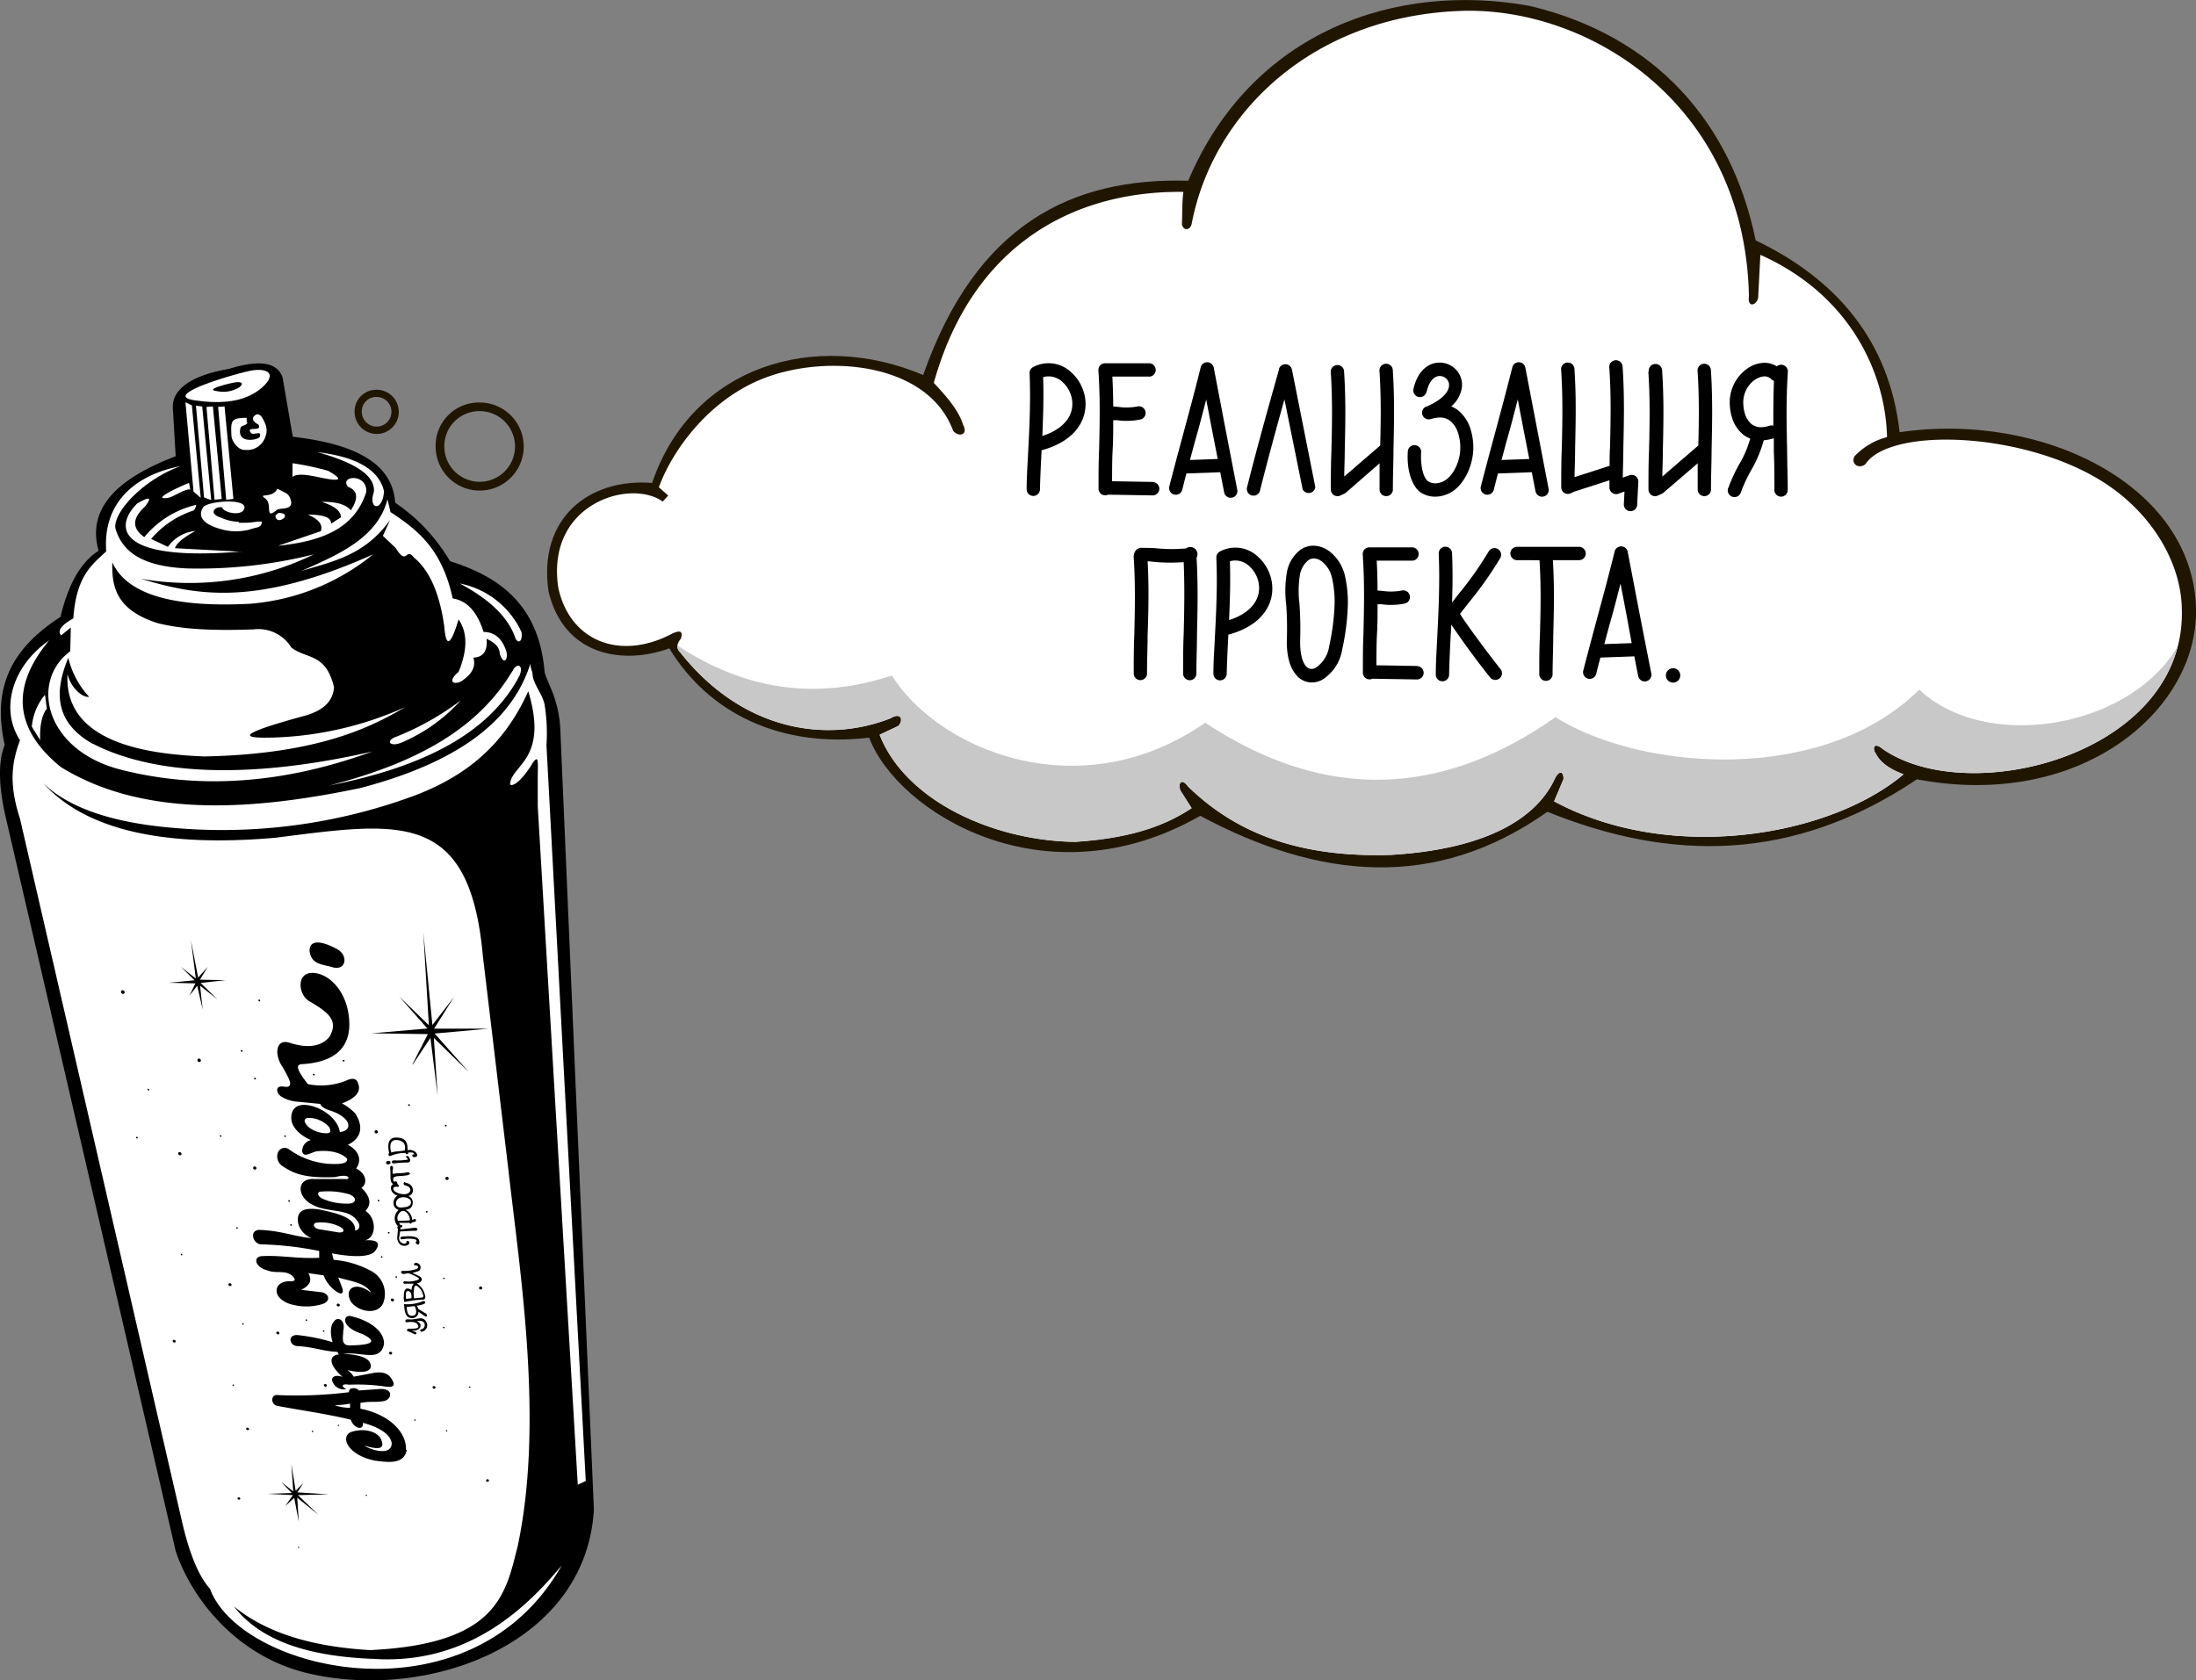 <?xml version="1.0" encoding="UTF-8"?> <svg xmlns="http://www.w3.org/2000/svg" viewBox="0 0 305.13 233.52"><rect x="0" y="0" width="305.13" height="233.52" fill="#808080" stroke="none"/> <defs> <style>.cls-1{fill:#201600;}.cls-1,.cls-2,.cls-3,.cls-4{fill-rule:evenodd;}.cls-2{fill:#fff;}.cls-3{fill:#c9c8c8;}</style> </defs> <title>Ресурс 9</title> <g id="Слой_2" data-name="Слой 2"> <g id="Слой_1-2" data-name="Слой 1"> <path class="cls-1" d="M120.78,102.52C108.27,104,98.39,99,93,90.11c-6.51,2.36-14.66,1-16.78-7.9-1.51-10.15,5.6-15.79,14.39-15.09,5.55-16.33,22.7-21.34,37.66-15,7.39-21.06,20.75-27.46,36.83-27C173.91,4.32,194-2.57,212.6.83,230,5,240.57,17,243.95,33.41c11.32,5.42,18.59,14.06,20,26.66,19.91-2.93,40.9,7.44,41.19,24.68.18,14-16,27.87-38.79,23.56-17.26,11.6-34.35,11.4-51.34,4.51-15.63,11.05-31.79,9.36-48.24.56-21.52,12.32-42.1-.5-46-10.86Z"></path> <path class="cls-2" d="M92.08,69.71c-4.45-3.23-16.3.24-14.5,12,1.59,7.34,8.47,10.14,15.65,6.44,1.37-.71,1.68-.35,1.38.61-.58.7-.68,1.34-.08,1.92,8.57,10.82,20.19,12.69,29.23,9.13,1.47-.89,1.79.27,1.07,1.07l-2.61,1.23c3.67,9.34,16.06,14.75,27.16,14.88,8.15-.53,12.71-2.4,16.19-4.68L164,109.84c-.35-1.15.27-1.67,1.07-.54,6.16,6,14.64,9.95,28.23,9.51,13-.79,20.06-4.92,22.71-10.51.67-1.44,1.3-1,1.23,0l-1.3,3.07c16.29,8.75,38.44,4.81,48.56-3.76-2.07-.76-3.28-1.73-3.84-2.84-.53-.7-.33-1.74.92-.69,12.09,8.43,42.18.67,41.58-19.41-.08-6.21-3.85-12.84-10.16-17.17-10.86-7.47-30.27-8.31-33.8-3-.9.75-2.06,0-1.53-1.07a9.38,9.38,0,0,1,4.53-2.68C262,51.92,257.12,41,244.6,35.42l-.31,6c-.29,1.09-1.5,1.35-1.28-.23C242.49,14.45,220.79,1,203.17,1.51c-20.76.66-34.68,14.2-37.59,29.61-.17.8-1.06,1.09-1.36.08.09-1.5,0-3,.21-4.53-14.84-.19-29.23,7-34.68,26.54,1.83,1.94,3.49,3.89,4.07,5.83.76,1.42-.61,1.76-1.38.84C129,50.46,115,49.12,106.08,52.59c-7.81,3.06-12.79,10.29-14.53,15.13l1.3,1.15-.77.84Z"></path> <path class="cls-3" d="M94.14,89.7a1.12,1.12,0,0,0,.4,1c8.57,10.82,20.19,12.69,29.23,9.13,1.47-.89,1.79.27,1.07,1.07l-2.61,1.23c3.67,9.34,16.06,14.75,27.16,14.88,8.15-.53,12.71-2.4,16.19-4.68L164,109.84c-.35-1.15.27-1.67,1.07-.54,6.16,6,14.64,9.95,28.23,9.51,13-.79,20.06-4.92,22.71-10.51.67-1.44,1.3-1,1.23,0l-1.3,3.07c16.29,8.75,38.44,4.81,48.56-3.76-2.07-.76-3.28-1.73-3.84-2.84-.53-.7-.33-1.74.92-.69,11,7.66,36.85,1.94,41-14.24-6.71,11.44-26.65,14.72-35.9,6-13.41,13.31-38.76,11.27-50.54,3.83-16.52,11.61-32.73,11.32-48.68.77-17.34,12.08-37.07,3.79-43.53-6.56-10.87,3.6-20.75,1.82-29.87-4.21Z"></path> <path class="cls-1" d="M66.53,55.94a6.12,6.12,0,1,1-6,6.11,6,6,0,0,1,6-6.11Zm0,1.2a4.91,4.91,0,1,1-4.79,4.91,4.85,4.85,0,0,1,4.79-4.91Z"></path> <path class="cls-1" d="M52.27,54.17a3.07,3.07,0,1,1-3,3.07,3,3,0,0,1,3-3.07Zm0,1a2.06,2.06,0,1,1-2,2.06,2,2,0,0,1,2-2.06Z"></path> <path d="M144.5,68a.92.92,0,1,1-1.85,0c0-1.84.14-3.59.22-5.33.18-3.48.35-7,.19-10.75a.92.92,0,0,1,.49-.9,4.54,4.54,0,0,1,5.29.72,6,6,0,0,1,1.69,2.57,5.72,5.72,0,0,1,.14,3.22c-.52,2.07-2.29,4.06-5.95,5.05v.17c-.09,1.77-.18,3.53-.22,5.29Zm.44-15.59c.1,2.87,0,5.55-.11,8.18,2.5-.81,3.71-2.16,4.06-3.55a3.88,3.88,0,0,0-.1-2.18,4.15,4.15,0,0,0-1.16-1.77,2.8,2.8,0,0,0-2.68-.68Z"></path> <path d="M160.16,67a.92.92,0,1,1,0,1.85l-6.13-.1-.08,0a.92.92,0,0,1-1.31-.87c0-1.84,0-3.62.08-5.39.08-3.54.17-7.07-.1-11a.93.93,0,0,1,.86-1h6.08a.93.93,0,1,1,0,1.85h-5c.08,1.42.11,2.8.12,4.15l.71.06a8,8,0,0,0,2.7-.07.93.93,0,0,1,.45,1.8,9.45,9.45,0,0,1-3.31.12l-.55,0c0,1.39,0,2.76-.08,4.14s-.07,2.88-.08,4.34l5.69.1Z"></path> <path d="M165.34,63.93l3.86-.14-.77-3.94h0l-.83-4.33c-.52,2-1,3.91-1.54,5.74l-.72,2.68Zm4.22,1.7-4.71.17q-.3,1.14-.56,2.19a.93.93,0,1,1-1.8-.45c.51-2,1.13-4.31,1.79-6.76.83-3.07,1.73-6.4,2.55-9.72a.93.93,0,0,1,1.81,0l1.61,8.4L171.9,68a.93.93,0,1,1-1.82.35l-.53-2.71Z"></path> <path d="M175.09,68.12a.93.93,0,1,1-1.8-.45c1.44-5.75,3.13-11.73,4.42-16.3l0-.09a.93.93,0,0,1,1.8.07l3.25,16.34A.93.93,0,0,1,181,68L178.47,55.5c-1.08,3.87-2.3,8.3-3.38,12.62Z"></path> <path d="M184.9,51.65a.93.93,0,0,1,1.85-.12c.27,3.94.18,7.53.1,11.13,0,1.19-.06,2.38-.07,3.57l5-4.32c.08-3.36.14-6.74-.11-10.44a.93.93,0,0,1,1.85-.12c.27,4,.18,7.62.1,11.25,0,1.8-.09,3.61-.08,5.43a.92.92,0,1,1-1.85,0c0-1.23,0-2.44,0-3.64L187,68.48a1,1,0,0,1-.22.14l-.55.25a.92.92,0,0,1-1.31-.84c0-1.85,0-3.63.08-5.42.08-3.54.17-7.07-.1-11Z"></path> <path d="M198.2,54.47a.92.92,0,0,1-1.8-.41c.49-2.17,1.63-3.24,2.83-3.56a3.15,3.15,0,0,1,2.87.67,3.06,3.06,0,0,1,1,2.84,4.34,4.34,0,0,1-1.45,2.47,4,4,0,0,1,1.1.67,5.38,5.38,0,0,1,1.57,2.47,8.44,8.44,0,0,1,.39,2.25c.11,2.72-1.27,5.43-2.95,6.46a4.55,4.55,0,0,1-2.09.69,3.76,3.76,0,0,1-2.26-.57c-1.18-.81-2-3.05-1.79-5.79a.93.93,0,0,1,1.85.12c-.13,2,.31,3.68,1,4.14a2,2,0,0,0,1.11.25,2.7,2.7,0,0,0,1.23-.42C202,66,203,63.93,202.9,61.95a6.57,6.57,0,0,0-.3-1.75,3.55,3.55,0,0,0-1-1.63,2.34,2.34,0,0,0-1.66-.54,4.16,4.16,0,0,0-1,.18l-.06,0a.93.93,0,0,1-1.29-.92v0a.93.93,0,0,1,.64-.81l.05,0c2.07-.92,2.92-1.92,3.05-2.75a1.24,1.24,0,0,0-.42-1.15,1.3,1.3,0,0,0-1.18-.28c-.6.16-1.2.81-1.51,2.18Z"></path> <path d="M208.63,63.93l3.86-.14-.77-3.94h0l-.83-4.33c-.52,2-1,3.91-1.54,5.74l-.72,2.68Zm4.22,1.7-4.71.17q-.3,1.14-.56,2.19a.93.93,0,1,1-1.8-.45c.51-2,1.13-4.31,1.79-6.76.83-3.07,1.73-6.4,2.56-9.72a.93.93,0,0,1,1.81,0l1.61,8.4L215.19,68a.93.93,0,0,1-1.82.35l-.53-2.71Z"></path> <path d="M223.61,51.13a.93.93,0,1,1,1.85-.12c.27,4,.18,7.62.1,11.25,0,1.37-.06,2.74-.08,4.12l.93-.33a.93.93,0,0,1,1.23,1l-.16,3.11a.92.92,0,0,1-1.85-.09l.09-1.76-.86.31h0a.92.92,0,0,1-1.23-.87q0-.49,0-1l-4.9,1.58-.49.23a.92.92,0,0,1-1.31-.84c0-1.85,0-3.63.08-5.42.08-3.54.17-7.07-.1-11a.93.93,0,0,1,1.85-.12c.27,3.94.18,7.53.1,11.13,0,1.34-.06,2.68-.08,4l4.87-1.57c0-.86,0-1.71.06-2.56.08-3.57.17-7.15-.1-11.09Z"></path> <path d="M229.1,51.65a.93.93,0,1,1,1.85-.12c.27,3.94.18,7.53.1,11.13,0,1.19-.06,2.38-.07,3.57l5-4.32c.08-3.36.14-6.74-.11-10.44a.93.93,0,0,1,1.85-.12c.27,4,.18,7.62.1,11.25,0,1.8-.09,3.61-.08,5.43a.92.92,0,1,1-1.85,0c0-1.23,0-2.44,0-3.64l-4.76,4.09a1,1,0,0,1-.22.14l-.55.25a.92.92,0,0,1-1.31-.84c0-1.85,0-3.63.08-5.42.08-3.54.17-7.07-.1-11Z"></path> <path d="M246.87,50.93a.93.93,0,0,1,1.55.75c-.26,3.89-.18,7.43-.1,11,0,1.78.09,3.57.08,5.42a.92.92,0,1,1-1.85,0c0-1.81,0-3.59-.08-5.37q0-.9,0-1.8l-.1,0a6,6,0,0,1-1.3.26,17.36,17.36,0,0,1-1.61,3.92,20.88,20.88,0,0,0-1.57,3.32.93.93,0,1,1-1.71-.71,22.15,22.15,0,0,1,1.71-3.59,14.69,14.69,0,0,0,1.3-3.18,3.78,3.78,0,0,1-1.08-.64A4.82,4.82,0,0,1,240.65,58a7.1,7.1,0,0,1-.3-1.78,5.72,5.72,0,0,1,1.71-4.39,5.12,5.12,0,0,1,1.39-1,4.17,4.17,0,0,1,1.55-.4h0a3.18,3.18,0,0,1,1.86.47Zm-.47,8.25c0-2,0-4.1.09-6.25a.92.92,0,0,1-.37-.23,1.32,1.32,0,0,0-1-.39h0a2.3,2.3,0,0,0-.86.23,3.27,3.27,0,0,0-.88.62,3.88,3.88,0,0,0-1.15,3,5.25,5.25,0,0,0,.22,1.32,3,3,0,0,0,.87,1.42,2.11,2.11,0,0,0,1.5.47h0a4,4,0,0,0,1-.19.92.92,0,0,1,.61,0Z"></path> <path d="M157.56,77.23a1.05,1.05,0,0,1,1-1.09c.82,0,1.56,0,2.31.08a22.12,22.12,0,0,0,3.92,0,1,1,0,0,1,1.47,1.29c.22,3.75.14,7.21.06,10.67,0,1.8-.09,3.61-.08,5.43a.92.92,0,0,1-1.85,0c0-1.87,0-3.67.08-5.48.08-3.25.15-6.5,0-10a26.11,26.11,0,0,1-3.67,0L159.46,78c.2,3.59.12,6.91,0,10.23,0,1.78-.09,3.57-.08,5.37a.92.92,0,0,1-1.85,0c0-1.85,0-3.63.08-5.42.08-3.54.17-7.07-.1-11Z"></path> <path d="M170.45,93.63a.92.92,0,1,1-1.85,0c0-1.84.14-3.59.22-5.33.18-3.48.35-7,.19-10.75a.93.93,0,0,1,.49-.9,4.54,4.54,0,0,1,5.29.72,6,6,0,0,1,1.69,2.57,5.72,5.72,0,0,1,.14,3.22c-.52,2.07-2.29,4.06-5.95,5.05v.17c-.09,1.77-.18,3.53-.22,5.29ZM170.89,78c.1,2.87,0,5.55-.11,8.18,2.5-.81,3.71-2.16,4.06-3.55a3.88,3.88,0,0,0-.1-2.18,4.15,4.15,0,0,0-1.16-1.77,2.8,2.8,0,0,0-2.68-.68Z"></path> <path d="M180.66,88.83c-.06,2,.3,3.24.86,3.82a1,1,0,0,0,.58.31,1.26,1.26,0,0,0,.74-.17,4.32,4.32,0,0,0,1.85-3,31.6,31.6,0,0,0,.73-5.38,14.81,14.81,0,0,0-.34-4.1,4,4,0,0,0-1.41-2.28,2,2,0,0,0-1-.41,1.33,1.33,0,0,0-.87.23,3.36,3.36,0,0,0-1.17,2,14.19,14.19,0,0,0-.08,4,47.43,47.43,0,0,1,.11,4.93v0Zm-.45,5.08c-.89-.92-1.49-2.61-1.4-5.19v0a45.46,45.46,0,0,0-.1-4.75,15.23,15.23,0,0,1,.13-4.59,5,5,0,0,1,1.89-3,3.11,3.11,0,0,1,2-.53,3.87,3.87,0,0,1,2,.78,6,6,0,0,1,2.14,3.36,16.61,16.61,0,0,1,.39,4.62,33.39,33.39,0,0,1-.77,5.69,6.07,6.07,0,0,1-2.75,4.16,3,3,0,0,1-1.8.37,2.84,2.84,0,0,1-1.72-.89Z"></path> <path d="M196.89,92.58a.92.92,0,1,1,0,1.85l-6.13-.1-.08,0a.92.92,0,0,1-1.31-.87c0-1.84,0-3.62.08-5.39.08-3.54.17-7.07-.1-11a.93.93,0,0,1,.86-1h6.08a.93.93,0,0,1,0,1.85h-5c.08,1.42.11,2.8.12,4.15l.71.06a8,8,0,0,0,2.7-.07.93.93,0,0,1,.45,1.8,9.45,9.45,0,0,1-3.31.12l-.55,0c0,1.39,0,2.76-.08,4.14s-.07,2.88-.08,4.34l5.69.1Z"></path> <path d="M201.35,93.76a.92.92,0,0,1-1.85,0c0-1.92.14-3.74.22-5.56.18-3.64.35-7.29.19-11.26a.92.92,0,0,1,1.85-.07c.1,2.39.08,4.65,0,6.86l.9-1.16a47.77,47.77,0,0,0,4.23-6,.93.93,0,0,1,1.62.89,49.31,49.31,0,0,1-4.39,6.25c-.44.56-.86,1.09-1.25,1.61.62,1,1.42,2.09,2.27,3.25,1.19,1.64,2.45,3.29,3.41,4.49a.93.93,0,0,1-1.45,1.15c-1-1.24-2.27-2.91-3.46-4.56-.72-1-1.41-2-2-2.85q0,.74-.07,1.48c-.09,1.84-.18,3.68-.22,5.52Z"></path> <path d="M210.79,77.85a.92.92,0,1,1,0-1.85h8.62a.92.92,0,1,1,0,1.85h-3.64c.23,3.72.14,7.14.05,10.56,0,1.76-.09,3.51-.09,5.29a.92.92,0,1,1-1.85,0c0-1.82,0-3.58.09-5.33.09-3.4.18-6.79-.06-10.51Z"></path> <path d="M222.86,89.52l3.86-.14L226,85.44h0l-.83-4.33c-.52,2-1,3.91-1.54,5.74l-.72,2.68Zm4.22,1.7-4.71.17c-.2.76-.39,1.49-.56,2.19a.93.93,0,1,1-1.8-.45c.51-2,1.13-4.31,1.79-6.76.83-3.07,1.73-6.4,2.55-9.72a.93.93,0,0,1,1.81,0l1.61,8.4,1.66,8.48a.93.93,0,1,1-1.82.36l-.53-2.71Z"></path> <path class="cls-4" d="M232.47,92.87a1,1,0,1,1-1,1,1,1,0,0,1,1-1Z"></path> <path class="cls-4" d="M.66,113,24.42,215.6c2.19,6.47,8.36,14.66,18.57,17,16.66,3.81,38.44-4.1,39.53-22.8L77.87,101.72c-.13-4.33-1.67-6.5-2.19-8.26C74.89,83.81,69.1,80.07,62.53,78a25.22,25.22,0,0,0-7.62-8.13c-.34-5.09-4.85-8.1-14.23-9.17l-1.42-8.26c-.84-2.32-3.64-2.35-7.49-1.16-4,.66-8,2.31-7.75,5.55l.39,6.58C16.54,66.41,12,70.5,13.7,76.55c-2.55,1.61-4.25,4.8-5.29,9.17C2.66,89.51-1.39,94.46.66,103.53c-1.19,2.81-.51,7.13,0,9.42Z"></path> <path class="cls-2" d="M51.64,230.53c13.56,1,21.75-7.4,26.4-12.95-12.64,22.29-44.6,14.77-48.86,3.24-1.77-2-3-5.43-3.95-9.61L2.78,113.79c-1.7-5.21-1-8.18,0-10.92C0,98.58,1.62,92.63,6.83,89c-5.49,6.6-4.73,12.44,1.62,17.6,12.27,7.6,28.62,5.61,41.58,2.93,15.28-4,21.48-10.39,23.67-17.3,0,.71.32,1.06.32,1.77.36,1.5,1.28,2.37,1.64,3.87a24.9,24.9,0,0,1,.27,5.69l5.46,102.27-1.11.51-5.56-94.28v-4.35c.06-2.38,0-2.56-.64-1.78-1.38,2.34-2.78,3.5-3.21,3.09.13-2.75,5.42-3.4,2.53-12.95-3.66,8.17-9.51,12.18-16.18,14.64a77,77,0,0,1-32.76,4.38Q11.39,114.06,6,108.84c5.7,6.29,16.18,9,32.27,7.59,17.18-2.18,27-4,28.83,16.49l3.54,29.64c1.63,14.43,4.93,35,1.32,52.2-1.7,6.76-2.76,13.73-20.54,14.57-7.51-.44-14.07-2.13-18.92-6.07,3.87,5,10.75,6.92,19.12,7.28Zm-25-174.2-.87-.42,1.12,12.41,1,.87L26.66,56.33Zm4.54.16-.87.06,1.12,12.9,1-.1L31.2,56.49Zm-1.62,0-.87.06,1.12,12.9,1-.1L29.58,56.49Zm-1.46,0-.87-.1,1.12,12.74,1,.38-1.25-13Zm6.18,2.24,0-.66c-2.17,0-2.23.39-2.12,2.46,0,.67.86,2.07,1.91,2a2.65,2.65,0,0,0,2.79-1.8,2.29,2.29,0,0,0,0-1.81c-.05-.07-.66-2-1.53-1.11-.64.64.58,1.18.6,1.23.54,1.06-1.86.1-1.07,1.11.36.45,1.54-.45,1.24.54-.14.46-3.25,1.07-2.69-1.19.11-.45.75-.27,1-.78Zm.87-7.26c-1.11.08-13.58,3.54-7.88,4.19,4.35.63,7.26-.13,9.17-1.83s1-2.66-1.29-2.37Zm-2.33,1.66c-.38,0-4.66,1-2.71,1.22a4.24,4.24,0,0,0,3.15-.53c.62-.51.34-.78-.44-.69Zm-6.55,14c-.6.16-5.64,2.46-2.93,2.06.74-.11,2.42-1.32,3.1-1.15l-.17-.91Zm12,4.63c.21,1.38,2.56-.4.48-.48-.07,0-.5.31-.48.48Zm1.47-3.22-1.2-.62c-.64,1.4-2.81.58-1.7,1.34s-.16,3.07,1.6,1.63c.51-.41,2.52.15,1.91-1.56a1.42,1.42,0,0,0-.61-.79Zm-6.56,4.11,1,0c.75,0,1.29-.17,2.2-.17,0,.94-.79.76-1.66,1.11a7.63,7.63,0,0,1-3.62.06c-1.33-.33-4.1-1.2-2.87-3.15.55-.87,6.55-1.37,5.65.34-.49.92-2.84.38-3-.3-.78-.3-2.17.78-.16,1.41a6.56,6.56,0,0,0,2.35.57c.08,0,.08,0,.14.09Zm11-9.79q8.18,2.29,7.76,5.56c-.81,2.38,1.22,2.8,1.42-.15-.74-3.1-4-4.79-9.18-5.42Zm1.46,2.59a37.16,37.16,0,0,0-5-1.07v1.9c.88-.64,2.74-.12,4.44.2s3,.38.59-1Zm-1,8.35-6,2.05c5.72-.59,10.57-2.19,12.25-7.47.18-2.63-3.79-2.3-2.54-.73,1.42.55,1.45,1.68.39,3.27-.72-.88-2.16-1.2-4.05-1.17,1.68.53,2.69,1.22,2.68,2.15l-1.37.88c0-.69-.51-1.24-3.22-1.27,1.23.56,2.14,1.22,1.81,2.29ZM33.58,76.65c-18,1.5-17.53-3.74-14.5-6.69,2.08-1.19,1.86-.59,1.07.44-1.61,1.47-2,2.9-.1,4.25a13.21,13.21,0,0,1,7.22-4.49s-.15.71-.41.8A13,13,0,0,0,21,74.9L23.33,76a5.22,5.22,0,0,1,3.81-2.2c-1.43.8-2.58,1.59-2.83,2.39l9.27.49ZM64.35,94.52c-1,.76-2.46.41-.63-1.15,1.3-3.15,1.21-5.52,0-7.28-1.36,4.49-1.8,3.26-2,.89-.64-4.46-2-7.67-4.19-9.48-1.23-1.56-.9,1.3-2.57-1.36L53.2,74.47l1-2.2c-3.49,4.89-7.95,5.77-12.3,7.07,5.3-2.32,10.59-4.66,11.94-9.95l.42,1.78c3.62,2.39,7.13,5,8.64,12,2.09.32,3.46,2,4.29,4.66,1.54,0,2.57.92,3.14,2.62.35,1-.28,2.23-.89.42,0-1-.83-1.62-1.83-2.09.16,1.88-.6,2.55-1.83,2.62.32,1.1-.05,2.13-1.41,3.09ZM4.42,101a8,8,0,0,1,1.83-4.44l.26,1.93c-.7.89-1,2.36-.93,4.37L4.42,101ZM72.47,87.86a12,12,0,0,0-8.59-6.77c3.9,2.07,6.6,4.49,7.66,7.39.25.94,1.1,1,.93-.62Zm-1.29,5.43c-5.1,8.57-14.31,13-25.46,15.89,12.43-2.46,22.13-6.92,26.48-15.31.61-1.51-.43-1.82-1-.58ZM64,97.36a38.72,38.72,0,0,1-8.86,5c-1.67.55-1,1.53.66.84A23.41,23.41,0,0,0,64,97.36Zm-51.1,6c8.07,4.15,20.93,5.16,38.84,1.09-7.15,2.58-20.27,6.35-35.21,2.45C6.22,104.13,4.15,94.67,9.76,90.51l.08-3.3-1.35,1.1C8,87.75,8.31,87,10.19,85.94c.41-5.9,2.56-7.43,4.57-9.31-.51-7,4.29-10.68,10.32-11.85-5.47,2-9.62,6.78-9,8.8C17,76.49,19.45,78.71,26,79a66,66,0,0,0,17.6-1.95,39.41,39.41,0,0,1-24,3.39c7.64,2.31,15.92,3.91,32.24-3.39a30.92,30.92,0,0,1-17.1,6.86c-10.43.55-17.07-1.2-19.13-5.75-.1,3.41.54,6.63,6.35,8.46,2.7.65,6.26,1.11,13.29.85A5.39,5.39,0,0,1,40.49,90c2.12,1.64,4.78.72,5.92,5.5-.12,1.89-1.41,3.26-4.15,4-10.38,2.82-8.21,3.12-4.15,3a48.21,48.21,0,0,0,18.2-4.23c-4.18,2.44-11.58,6.55-27.93,6.86-8-.31-19.5-1.94-19-11.43.52,2.06,2.2,3.3,3,3.14a12.06,12.06,0,0,1-2.89-5.42c-1.65,4-2.4,8.68,3.38,11.95Z"></path> <path class="cls-4" d="M56.52,201.51c-.4,2.11-2.74,1.69-4.43,1.49-3.57-.72-4.82-3.08-3.46-3.92,1.91-.74,4-.11,4.39,1.13.5,1.44-.92,1.11-2.42.7,1.24.75,3.69,1.35,3.83-.23-.07-1.3-1.69-2.31-4-2.94.12,1.24-1.36.69-1.68-.43-3.45-.83-6.73-1.27-10.1-1.9-1.07-.12-1.06-1.57-.17-1.53a58.91,58.91,0,0,0,10-.39c0-.84,1.27-.58,1.35-.24l2.86-.2c2-.16,1.77,1.36.77,1.64-1.21.28-2,0-3.38.29,0,.27,0,.55,0,.8,4,.79,6.44,3.27,6.33,5.73Zm-10-6.22a5.81,5.81,0,0,0,2.12.36c0-.2,0-.38,0-.58a11.22,11.22,0,0,1-2.09.22Zm-2.13-24.44,2.42.39c1,.21,1.29-.33.36-.78a5.85,5.85,0,0,0-3.28-.52c-.61.27-.12.85.5.91Zm.37-4.28a8.08,8.08,0,0,0,3.41.71c1.43.07,1.49-.85.38-1.29a10.59,10.59,0,0,0-4.13-.36c-.42.19-.19.67.35.94Zm-2.08-10.1a3.91,3.91,0,0,0,2.24,1c1,.13,1.16-.16.81-.83a3.8,3.8,0,0,0-2.89-1.27c-.42,0-.82.33-.16,1.06Zm4.44,21.11c1.57.47,3.7.71,4.45,2.1-2.09-1.71-3.88-.63-2.79,1.25.93,1.3,3.53,1.94,4.43.26a3.59,3.59,0,0,0-1.68-4.57,13.09,13.09,0,0,0-5.17-1.53c-.08-.3-.16-.6-.23-.9,2.45.47,5.24.66,6-.34.89-1.2.18-1.57-1.47-1.47,1.61-.26,1.76-3,.13-4.09.87-.94.67-2-.57-3.22.81-.44.79-1.94-.74-2.67.6-.79.82-2.23-1.14-3.3,2.18-1.06,2-2.89,1-4.38a7.54,7.54,0,0,0-1.82-1.37c1.76-.67,2.72-1.55,2.24-2.78-.24-.79-.89-.76-1.74-.35a9.42,9.42,0,0,1-5.25.45c-1-1.33-2-2.69-.87-2.77,5.06-.28,6.6-2.67,6.64-5.44,0-4.49-2.77-7.21-5.11-7.25s-2,3.18-.34,4c2.63,1.55,3.95,2.66,2.7,4.87-1.25,1.53-3.34,1.57-5.57.84-1.82-.61-2.23,1.54-.93,3.41.79,1.44,1.81,3,.08,2.68-1.26-.16-.92,1-.29,1.39a5,5,0,0,0,2.19.71l3.23.31c.15.4.63.68,1.33.91,2.91.9,3.33,2.79,1.39,3-.3-2-2.71-3.53-4.57-3.75-1.19-.14-2.18.33-2.18,1.79,0,1,.8,2.21,2.72,3.08A1.54,1.54,0,0,0,42,160.11c.31.72.91.22,1.89-.08,1.27-.2,3.33-.06,4.33,1,.14.55-.57.78-2,.74a10.62,10.62,0,0,1-6.08-2.05,1,1,0,0,0-1.53.48,1.58,1.58,0,0,0,.67,1.88c1.5,1,3,1.69,7.3,1.51,2.26-.58,2.06.45,1.39.27l-4.35,0c-2.28-.13-2.43,2.17-.55,3.38a6.08,6.08,0,0,0,1.86.74c2.25.48,3.8.29,4.82,1.84.44.73,0,1.17-.4,1.19.08-1.76-2.38-2.37-5-2.92-1.89-.26-3.31,0-2.89,2.06a3.1,3.1,0,0,0,1.83,1.92c-2.29-.19-4.14-1-7-1.13-1.75-.2-1.25,2,.06,2a46.18,46.18,0,0,1,8,.92c0,.31,0,.63,0,.94-2.9.17-5.31-.36-7.83-.23-1.47,0-1.12,1.57.68,2,1.19.47,2.48-.12,3.45.78.42.44.47.75-.36.71-1.13,0-1.74.49-1.84,1.12-.19,1.2,1.32,2,2.4,2.19a7.61,7.61,0,0,0,3.91-.12c1.26-.39,1-1.48-.1-1.66l-2.81-.33c1-.51,1.64-1.14,1-2.32l2.11.31a5.05,5.05,0,0,0,1.32,1.89c.85.75,1.58.94,1.29-.11l-.57-1.48Zm1.25,14.84c-1.21-.12-.69.45-.25.65a1.71,1.71,0,0,1-2-1.31c.09-.42.38-.71,1.46-.42-2.08-1.83-1.78-3-.5-3.09l-.19-.37c-1.93-.07-3.09-.63-5.46-.8-1.14.07-1.61-1.53-.16-1.54a25.28,25.28,0,0,1,4.94,1c-.38-1.37-.31-2.39.29-3s1.51.08,1.2,1.36c0,1-.45,2.2,1.12,2.08,3.36-.08,3.37-.68,1.54-1.58-3.11-1-2.65-2.68-1.68-2.5,2.81.63,4.79,2.19,4.67,3.93-.55,2.53-3.06,1-5.62,1.32,1.89.13,3.62.42,3.79,1.59.07.49-.28,1.36-3.24.67a3.09,3.09,0,0,1,.87.92l2.74-.52c1.12-.2,1.93,0,2.38.64.83,1.1.46,1.49-1,1.21a27.45,27.45,0,0,0-4.9-.21Z"></path> <path class="cls-4" d="M43,132c.14,2.14,1.88,2,3.5,2.5,1.64.22,1.85-1.74.37-2.58-.9-.5-3.7-1.87-3.86.08Z"></path> <path class="cls-4" d="M56.63,185a9.4,9.4,0,0,1,1,.44.17.17,0,1,0,.13-.32l-.6-.19c1.18.14,1.77-.84.78-1.32,1.37-.31,1.28,1.06.58,1.13-.25.07-.12.41.13.33a.9.9,0,0,0,.67-1.13.94.94,0,0,0-.83-.73c-.35,0-.8.16-1.45.17-.22,0-.58-.09-.7.11a.19.19,0,0,0,.16.28c.7-.09,1.35-.1,1.59.42s-.59.46-1.38.48c-.18.07-.22.28-.06.34Z"></path> <path class="cls-4" d="M57,183.16a.87.87,0,0,0,1.14-.85l.95.64c.2.15.35-.16.12-.37l-1.07-.65c-.07-.17-.15-.32-.22-.47a3.15,3.15,0,0,0,1.08-.29c.14-.08.15-.37-.23-.34a5.45,5.45,0,0,1-2.44.43c-.17-.08-.22,0-.16.28.07,1.12.36,1.49.83,1.63Zm.2-.29c-.52,0-.67-.53-.68-1.25.47,0,.71-.09,1.12-.08.33.83.25,1.32-.44,1.33Z"></path> <path class="cls-4" d="M58.77,180.61a16.09,16.09,0,0,0-2.38.3c-.2.07-.25.06-.29-.44,0-1.23.2-1.7,1.09-1.19a1.18,1.18,0,0,1,.31-.87H56.26c-.25,0-.31-.23-.06-.34A3.94,3.94,0,0,0,58,177.9c.32-.16.28-.18.11-.31a6,6,0,0,0-1.37-.64l-.69.11c-.32,0-.45-.43-.12-.43a5.18,5.18,0,0,0,1.86-.24c.47-.12.39-.55-.11-.53-.22,0-.23-.33.12-.34a.63.63,0,0,1,.52,1c-.24.25-.64.25-1,.39.57.34,1.7.56,1.14,1.22-.17.18-.33.15-.54.24a2.53,2.53,0,0,1,1.11,1.56c.16.48,0,.68-.32.73Zm-1.23-1.55a4,4,0,0,0,0,1.39l1-.11c.24,0,.34-.13.24-.38a2.08,2.08,0,0,0-.76-1.19c-.23-.18-.4-.11-.5.3Zm-.37,1.37-.74.09c-.09-.63-.07-1.09.24-1.09s.57.3.5,1Z"></path> <path class="cls-4" d="M56.09,172.84a.36.36,0,0,0,.4-.18c-.09-.34.46-.24.38.13s-1,.54-1.37.05a1.18,1.18,0,0,1-.29-1l.09-1.07a.21.21,0,0,1,0-.35,1.52,1.52,0,0,1,.1-2.26,1,1,0,0,1-.72-1.09,1.17,1.17,0,0,1,.55-.9c-.87-.24-1.23-1.27-.59-1.6-.57-.32-.29-1.13-.43-2.24,0-.49.5-.31.39.11a1.32,1.32,0,0,0,0,.72c.75-.18,1.18-.05,1.87-.21.34-.14.85.23.1.39s-1.79,0-1.94.43c0,.17,0,.52.25.44s.35.15.32.31c.26.18.32.5,0,.42-.71-.08-.65.44-.28.67.66.46,2,.56,2.1-.22,0-.3-.23-.53-.78-.66-.29-.11-.13-.67.14-.33a1.07,1.07,0,0,1,1,1,.82.82,0,0,1-.65.83.91.91,0,0,1,.62.83c0,.76-.42,1-1,1.08a1.6,1.6,0,0,1,.92,1.4l.35-.13c.18,0,.3.3,0,.4l-.36.08c-.18.21-.29.23-.34.06l-1.48,0,.2.33c.26-.15.35.26.14.31l-.14,0c0,.09,0,.18,0,.27l2-.23c.51,0,.4.43.15.42-.68,0-1.46.07-2.2.1l-.12.77a.75.75,0,0,0,.57.9Zm1-5.86c.09.5-.29.77-1.11.82-1,.19-1.15-.66-.75-1.11.57-.57,1.82-.24,1.86.29ZM56,168.29c-.47,0-1,.82-.7,1.36a13.16,13.16,0,0,0,1.64-.05c.1-.46-.43-1.32-.94-1.31Z"></path> <path class="cls-4" d="M57.86,172.49c.22-.36-1.21-.42-2-.25-.25,0-.35-.31,0-.38,1.05-.09,2.23-.14,2.4.59.07.41-.08.65-.35.45s-.14-.29,0-.41Z"></path> <path class="cls-4" d="M56.71,161.56a17,17,0,0,0-2,.13c-.34,0-.37-.37,0-.43a7.73,7.73,0,0,0,1.94-.1c.05-.19-.17-.22-.23-.36s.22-.19.35-.06c.22.32.39.72-.08.82Z"></path> <path class="cls-4" d="M56.31,160.24a5.06,5.06,0,0,0-2,.39c-.29.11-.43-.16-.24-.4-.3-1.37,0-2,.76-2.13,1.65-.07,1.82.78,1.8,1.75a1.26,1.26,0,0,1,1.19.34c.32.47.07.68-.37.61-.2,0-.27-.42.11-.36-.05-.31-.44-.3-.87-.25.08.29-.29.31-.37,0Zm-1.07-1.79c-.77-.11-1.25.39-.87,1.72.76-.22,1.24-.12,1.89-.3.11-.77-.09-1.27-1-1.42Z"></path> <path class="cls-4" d="M53.91,161.83c-.34,0-.38-.43,0-.49s.55.45,0,.49Z"></path> <path class="cls-4" d="M39.64,209.3l1.06-1.51-3.54-.18,3.39-.11c-.48-.5-1-1-1.45-1.53l1.64,1.31c-.08-1.25-.17-2.52-.25-3.8.19,1.25.39,2.48.59,3.7l1.06-1.06-.81,1.29,4.33.27-4.26.11,2.83,2.72-2.93-2.36q.1,1.67.21,3.31-.32-1.63-.63-3.29l-1.24,1.13Z"></path> <path class="cls-4" d="M26.31,138.4c.27-.57.56-1.14.84-1.73l-3.75-.09c1.21-.1,2.43-.22,3.64-.34-.63-.63-1.26-1.24-1.9-1.86L27.21,136c-.22-1.75-.45-3.53-.68-5.32l1,5.19,1.32-1.48-1.07,1.77,3.56.06-3.47.39c.79.77,1.57,1.52,2.34,2.27L27.8,137c.12,1.1.24,2.2.36,3.29L27.4,137l-1.09,1.39Z"></path> <path class="cls-4" d="M57.32,147.9l2.13-4.18-7.81-.11,7.74-.67-3.92-4.45,4.13,4q-.38-6.28-.77-12.91.64,6.61,1.26,12.88l3-3.9-2.76,4.4,7.58,0-7.51.68L65.15,149l-4.87-4.75c.17,2.71.35,5.36.53,8q-.51-3.94-1-8c-.83,1.25-1.65,2.46-2.45,3.69Z"></path> <path class="cls-4" d="M60.1,192.83a.18.18,0,0,1,.19-.19.21.21,0,0,1,.23.17.18.18,0,0,1-.2.19.21.21,0,0,1-.22-.17Z"></path> <path class="cls-4" d="M54.3,180.68a.19.19,0,0,1,.2-.21.24.24,0,0,1,.25.2.19.19,0,0,1-.2.2.23.23,0,0,1-.24-.19Z"></path> <path class="cls-4" d="M46.79,181.38a.18.18,0,0,1,.19-.2.24.24,0,0,1,.24.19.19.19,0,0,1-.19.2.24.24,0,0,1-.25-.19Z"></path> <path class="cls-4" d="M54.06,188.07a.18.18,0,0,1,.19-.2.22.22,0,0,1,.24.18.18.18,0,0,1-.19.2.22.22,0,0,1-.23-.18Z"></path> <path class="cls-4" d="M66.58,179a.2.2,0,0,1,.21-.21A.22.22,0,0,1,67,179a.2.2,0,0,1-.21.21.22.22,0,0,1-.24-.19Z"></path> <path class="cls-4" d="M61.88,163.79a.21.21,0,0,1,.21-.23.23.23,0,0,1,.25.2.21.21,0,0,1-.21.23.24.24,0,0,1-.25-.2Z"></path> <path class="cls-4" d="M52.05,157.32a.21.21,0,0,1,.2-.24.24.24,0,0,1,.26.21.21.21,0,0,1-.21.23.24.24,0,0,1-.26-.21Z"></path> <path class="cls-4" d="M35.18,162.34a.2.2,0,0,1,.19-.23.26.26,0,0,1,.26.21.2.2,0,0,1-.19.23.26.26,0,0,1-.27-.21Z"></path> <path class="cls-4" d="M38.39,185.26a.17.17,0,0,1,.18-.19.24.24,0,0,1,.25.18.18.18,0,0,1-.18.2.25.25,0,0,1-.25-.19Z"></path> <path class="cls-4" d="M45,192.55a.17.17,0,0,1,.18-.19.23.23,0,0,1,.24.17.18.18,0,0,1-.18.19.23.23,0,0,1-.23-.18Z"></path> <path class="cls-4" d="M27.44,147.37a.21.21,0,0,1,.19-.25.28.28,0,0,1,.28.22.21.21,0,0,1-.19.26.28.28,0,0,1-.28-.23Z"></path> <path class="cls-4" d="M16.82,137.89a.21.21,0,0,1,.19-.27.3.3,0,0,1,.3.24.21.21,0,0,1-.19.27.29.29,0,0,1-.3-.24Z"></path> <path class="cls-4" d="M24.76,160.35a.19.19,0,0,1,.19-.23.28.28,0,0,1,.27.21.19.19,0,0,1-.18.23.28.28,0,0,1-.28-.21Z"></path> <path class="cls-4" d="M31.74,178.55a.18.18,0,0,1,.18-.21.26.26,0,0,1,.25.19.17.17,0,0,1-.18.2.25.25,0,0,1-.26-.18Z"></path> <path class="cls-4" d="M24,186.4a.16.16,0,0,1,.16-.19.25.25,0,0,1,.25.18.16.16,0,0,1-.17.2.25.25,0,0,1-.24-.18Z"></path> <path class="cls-4" d="M34.2,198.59c0-.09.05-.17.17-.17a.22.22,0,0,1,.23.16.15.15,0,0,1-.16.18.23.23,0,0,1-.24-.17Z"></path> <path class="cls-4" d="M32.31,192.51a.09.09,0,0,1,.09-.1.12.12,0,0,1,.12.09c0,.05,0,.09-.09.09a.12.12,0,0,1-.12-.08Z"></path> <path class="cls-4" d="M33.65,184a.09.09,0,0,1,.09-.1.12.12,0,0,1,.12.09.09.09,0,0,1-.09.11.13.13,0,0,1-.13-.1Z"></path> <path class="cls-4" d="M42.46,183.47a.09.09,0,0,1,.09-.1.13.13,0,0,1,.12.09.09.09,0,0,1-.09.11.12.12,0,0,1-.12-.1Z"></path> <path class="cls-4" d="M32.82,170.67a.09.09,0,0,1,.09-.11.13.13,0,0,1,.13.1.09.09,0,0,1-.09.11.13.13,0,0,1-.13-.1Z"></path> <path class="cls-4" d="M25.12,174.36a.09.09,0,0,1,.09-.11.13.13,0,0,1,.13.1.09.09,0,0,1-.09.11.13.13,0,0,1-.13-.1Z"></path> <path class="cls-4" d="M18.93,158.16A.09.09,0,0,1,19,158a.14.14,0,0,1,.14.1.09.09,0,0,1-.09.12.14.14,0,0,1-.14-.1Z"></path> <path class="cls-4" d="M20.5,151.44a.1.1,0,0,1,.09-.12.14.14,0,0,1,.14.11.1.1,0,0,1-.1.12.14.14,0,0,1-.14-.11Z"></path> <path class="cls-4" d="M30.54,157.89a.1.1,0,0,1,.1-.12.13.13,0,0,1,.13.1.1.1,0,0,1-.09.12.15.15,0,0,1-.14-.11Z"></path> <path class="cls-4" d="M35.32,149.91a.11.11,0,0,1,.1-.13.14.14,0,0,1,.14.11.11.11,0,0,1-.1.13.14.14,0,0,1-.14-.11Z"></path> <path class="cls-4" d="M33.46,146.06a.1.1,0,0,1,.1-.13.14.14,0,0,1,.14.11.1.1,0,0,1-.1.13.13.13,0,0,1-.14-.11Z"></path> <path class="cls-4" d="M39.5,157.92a.11.11,0,0,1,.1-.13.14.14,0,0,1,.13.11.1.1,0,0,1-.09.12.13.13,0,0,1-.13-.1Z"></path> <path class="cls-4" d="M40.06,166.91a.09.09,0,0,1,.09-.11.12.12,0,0,1,.13.1.1.1,0,0,1-.1.12.13.13,0,0,1-.13-.1Z"></path> <path class="cls-4" d="M43.32,198.93c0-.05,0-.08.09-.08a.11.11,0,0,1,.12.08c0,.05,0,.09-.09.09a.12.12,0,0,1-.12-.09Z"></path> <path class="cls-4" d="M35.91,139.05a.11.11,0,0,1,.1-.13.14.14,0,0,1,.14.12.12.12,0,0,1-.1.13.14.14,0,0,1-.14-.12Z"></path> <path class="cls-4" d="M47.62,147.43a.11.11,0,0,1,.11-.13.13.13,0,0,1,.14.11.11.11,0,0,1-.11.13.14.14,0,0,1-.14-.11Z"></path> <path class="cls-4" d="M43.48,149.36a.11.11,0,0,1,.1-.13.13.13,0,0,1,.14.11.11.11,0,0,1-.1.13.14.14,0,0,1-.14-.11Z"></path> <path class="cls-4" d="M56.71,153.58a.11.11,0,0,1,.11-.12.13.13,0,0,1,.13.11.11.11,0,0,1-.11.13.13.13,0,0,1-.13-.11Z"></path> <path class="cls-4" d="M59.18,168.42a.1.1,0,0,1,.11-.11.11.11,0,0,1,.12.1.1.1,0,0,1-.1.12.12.12,0,0,1-.13-.11Z"></path> <path class="cls-4" d="M52.49,166.86a.1.1,0,0,1,.1-.11.12.12,0,0,1,.13.11.11.11,0,0,1-.11.11.12.12,0,0,1-.13-.11Z"></path> <path class="cls-4" d="M53.9,171.34a.11.11,0,0,1,.11-.12.13.13,0,0,1,.12.11.1.1,0,0,1-.1.11.12.12,0,0,1-.13-.1Z"></path> <path class="cls-4" d="M52.93,174.69a.1.1,0,0,1,.1-.11.12.12,0,0,1,.12.1.1.1,0,0,1-.1.11.12.12,0,0,1-.12-.1Z"></path> <path class="cls-4" d="M54.95,177.48c0-.06,0-.1.1-.1a.11.11,0,0,1,.12.09.1.1,0,0,1-.1.11.12.12,0,0,1-.12-.1Z"></path> <path class="cls-4" d="M61.56,184.5a.09.09,0,0,1,.1-.1.11.11,0,0,1,.12.09.1.1,0,0,1-.1.11.12.12,0,0,1-.12-.1Z"></path> <path class="cls-4" d="M57.57,197.37a.09.09,0,0,1,.09-.1.11.11,0,0,1,.11.09c0,.05,0,.09-.09.09a.1.1,0,0,1-.11-.08Z"></path> <path class="cls-4" d="M61.95,198.85c0-.05,0-.09.09-.09a.11.11,0,0,1,.11.09.09.09,0,0,1-.09.09.11.11,0,0,1-.11-.09Z"></path> <path class="cls-4" d="M44.87,185a.09.09,0,0,1,.09-.11.12.12,0,0,1,.12.1.1.1,0,0,1-.09.1.12.12,0,0,1-.12-.09Z"></path> <path class="cls-4" d="M40.33,170.25a.09.09,0,0,1,.09-.11.12.12,0,0,1,.13.1.1.1,0,0,1-.1.12.12.12,0,0,1-.12-.11Z"></path> <path class="cls-4" d="M33,208.27c0-.09.05-.16.16-.16a.22.22,0,0,1,.23.15c0,.09-.06.16-.17.16a.22.22,0,0,1-.22-.16Z"></path> <path class="cls-4" d="M50.8,207.83a.08.08,0,0,1,.09-.09.11.11,0,0,1,.11.08s0,.08-.09.08a.1.1,0,0,1-.11-.07Z"></path> <path class="cls-4" d="M41.39,215.06s0-.08.08-.08a.11.11,0,0,1,.11.07s0,.07-.08.07-.1,0-.11-.07Z"></path> <path class="cls-4" d="M47,198.06A.08.08,0,0,1,47,198a.11.11,0,0,1,.12.08c0,.05,0,.09-.09.09a.11.11,0,0,1-.12-.08Z"></path> <path class="cls-4" d="M65.16,192.78a.09.09,0,0,1,.1-.09.11.11,0,0,1,.11.08.09.09,0,0,1-.1.1.11.11,0,0,1-.11-.09Z"></path> <path class="cls-4" d="M61.82,156.45a.11.11,0,0,1,.11-.13.13.13,0,0,1,.13.11.11.11,0,0,1-.11.12.12.12,0,0,1-.13-.11Z"></path> <path class="cls-4" d="M61.57,177.67a.1.1,0,0,1,.1-.11.12.12,0,0,1,.12.1.1.1,0,0,1-.1.1.11.11,0,0,1-.12-.09Z"></path> <path class="cls-4" d="M67.53,205.77a.18.18,0,0,1,.19-.18.2.2,0,0,1,.22.17.18.18,0,0,1-.19.18.22.22,0,0,1-.22-.17Z"></path> </g> </g> </svg> 